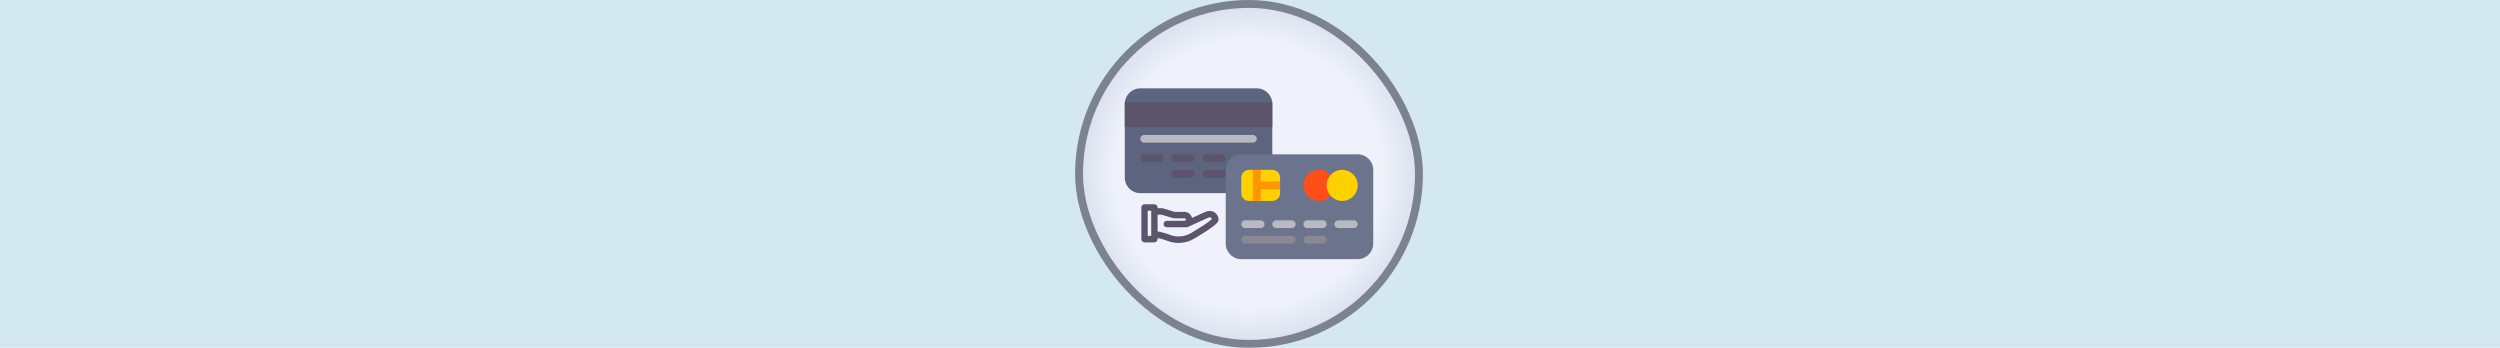<svg width="1265" height="176" viewBox="0 0 1265 176" fill="none" xmlns="http://www.w3.org/2000/svg">
<g clip-path="url(#clip0_70_17675)">
<rect width="176" height="1265" transform="translate(1265) rotate(90)" fill="#D4E8F2"/>
<g filter="url(#filter0_i_70_17675)">
<rect x="544" width="176" height="176" rx="88" fill="url(#paint0_radial_70_17675)"/>
<rect x="546" y="2" width="172" height="172" rx="86" stroke="#7D8292" stroke-width="4"/>
</g>
<path d="M577 97.735H635.929C640.268 97.735 643.786 94.217 643.786 89.878V52.556C643.786 48.217 640.268 44.699 635.929 44.699H577C572.661 44.699 569.143 48.217 569.143 52.556V89.878C569.143 94.217 572.661 97.735 577 97.735Z" fill="#5D647F"/>
<path d="M610.393 89.878H633.964C635.05 89.878 635.929 88.998 635.929 87.913C635.929 86.829 635.05 85.949 633.964 85.949H610.393C609.307 85.949 608.429 86.829 608.429 87.913C608.429 88.998 609.307 89.878 610.393 89.878Z" fill="#5C546A"/>
<path d="M610.393 82.02H618.25C619.336 82.02 620.214 81.141 620.214 80.056C620.214 78.971 619.336 78.092 618.25 78.092H610.393C609.307 78.092 608.429 78.971 608.429 80.056C608.429 81.141 609.307 82.02 610.393 82.02Z" fill="#5C546A"/>
<path d="M594.679 82.02H602.536C603.622 82.02 604.5 81.141 604.5 80.056C604.5 78.971 603.622 78.092 602.536 78.092H594.679C593.593 78.092 592.714 78.971 592.714 80.056C592.714 81.141 593.593 82.02 594.679 82.02Z" fill="#5C546A"/>
<path d="M594.679 89.878H602.536C603.622 89.878 604.5 88.998 604.5 87.913C604.5 86.829 603.622 85.949 602.536 85.949H594.679C593.593 85.949 592.714 86.829 592.714 87.913C592.714 88.998 593.593 89.878 594.679 89.878Z" fill="#5C546A"/>
<path d="M578.964 82.02H586.821C587.907 82.02 588.786 81.141 588.786 80.056C588.786 78.971 587.907 78.092 586.821 78.092H578.964C577.879 78.092 577 78.971 577 80.056C577 81.141 577.879 82.02 578.964 82.02Z" fill="#5C546A"/>
<path d="M633.964 72.2H578.964C577.879 72.2 577 71.32 577 70.236C577 69.151 577.879 68.272 578.964 68.272H633.964C635.05 68.272 635.929 69.151 635.929 70.236C635.929 71.32 635.05 72.2 633.964 72.2Z" fill="#B8BAC0"/>
<path d="M643.786 51.684H569.143V64.255H643.786V51.684Z" fill="#5C546A"/>
<path d="M687 131.128H628.071C623.732 131.128 620.214 127.61 620.214 123.27V85.949C620.214 81.61 623.732 78.092 628.071 78.092H687C691.339 78.092 694.857 81.61 694.857 85.949V123.27C694.857 127.61 691.339 131.128 687 131.128Z" fill="#6C748D"/>
<path d="M673.25 99.003C671.811 100.634 669.704 101.664 667.357 101.664C663.018 101.664 659.5 98.146 659.5 93.806C659.5 89.467 663.018 85.949 667.357 85.949C669.705 85.949 671.812 86.979 673.252 88.611" fill="#FF4F19"/>
<path d="M643.786 101.664H632C629.831 101.664 628.072 99.905 628.072 97.735V89.878C628.072 87.708 629.831 85.949 632 85.949H643.786C645.956 85.949 647.715 87.708 647.715 89.878V97.735C647.715 99.905 645.956 101.664 643.786 101.664Z" fill="#FFD100"/>
<path d="M637.893 115.413H630.036C628.95 115.413 628.072 114.533 628.072 113.449C628.072 112.364 628.95 111.484 630.036 111.484H637.893C638.979 111.484 639.857 112.364 639.857 113.449C639.857 114.533 638.979 115.413 637.893 115.413Z" fill="#B8BAC0"/>
<path d="M653.607 123.27H630.036C628.95 123.27 628.072 122.391 628.072 121.306C628.072 120.221 628.95 119.342 630.036 119.342H653.607C654.693 119.342 655.572 120.221 655.572 121.306C655.572 122.391 654.693 123.27 653.607 123.27Z" fill="#8A8895"/>
<path d="M653.608 115.413H645.75C644.665 115.413 643.786 114.533 643.786 113.449C643.786 112.364 644.665 111.484 645.75 111.484H653.608C654.693 111.484 655.572 112.364 655.572 113.449C655.572 114.533 654.693 115.413 653.608 115.413Z" fill="#B8BAC0"/>
<path d="M669.321 115.413H661.464C660.379 115.413 659.5 114.533 659.5 113.449C659.5 112.364 660.379 111.484 661.464 111.484H669.321C670.407 111.484 671.286 112.364 671.286 113.449C671.286 114.533 670.407 115.413 669.321 115.413Z" fill="#B8BAC0"/>
<path d="M669.321 123.27H661.464C660.379 123.27 659.5 122.391 659.5 121.306C659.5 120.221 660.379 119.342 661.464 119.342H669.321C670.407 119.342 671.286 120.221 671.286 121.306C671.286 122.391 670.407 123.27 669.321 123.27Z" fill="#8A8895"/>
<path d="M685.036 115.413H677.179C676.093 115.413 675.214 114.533 675.214 113.449C675.214 112.364 676.093 111.484 677.179 111.484H685.036C686.122 111.484 687 112.364 687 113.449C687 114.533 686.122 115.413 685.036 115.413Z" fill="#B8BAC0"/>
<path d="M679.143 101.664C683.483 101.664 687 98.146 687 93.806C687 89.467 683.483 85.949 679.143 85.949C674.804 85.949 671.286 89.467 671.286 93.806C671.286 98.146 674.804 101.664 679.143 101.664Z" fill="#FFD100"/>
<path d="M637.893 91.842V85.949H633.964V101.664H637.893V95.771H647.714V91.842H637.893Z" fill="#FF9500"/>
<path d="M614.173 107.193C613.546 106.918 612.817 106.758 612.052 106.758C611.216 106.758 610.424 106.948 609.714 107.289L609.748 107.274L603.16 110.29C602.749 108.507 601.2 107.201 599.353 107.201C599.279 107.201 599.206 107.203 599.133 107.207H599.143H594.369L588.335 105.408C588.201 105.366 588.045 105.341 587.886 105.341C587.884 105.341 587.883 105.341 587.882 105.341H585.735V105.003C585.735 104.099 585.015 103.365 584.127 103.365H579.132C578.244 103.365 577.524 104.099 577.524 105.003V121.001C577.524 121.905 578.244 122.639 579.132 122.639H584.127C585.015 122.639 585.735 121.905 585.735 121.001V120.424C587.788 120.839 589.585 121.392 591.305 122.099L591.1 122.024C592.656 122.592 594.449 122.921 596.318 122.921C598.474 122.921 600.528 122.484 602.404 121.694L602.298 121.734C603.933 120.996 605.323 120.213 606.636 119.324L606.529 119.392C606.959 119.121 607.389 118.852 607.821 118.591C609.948 117.307 611.653 116.185 613.182 115.057C613.95 114.499 614.622 113.947 615.259 113.359L615.241 113.376C615.789 112.916 616.225 112.339 616.515 111.68L616.527 111.651C616.595 111.475 616.635 111.272 616.635 111.06C616.635 110.938 616.622 110.82 616.598 110.706L616.6 110.717C616.374 109.185 615.462 107.908 614.197 107.207L614.173 107.194V107.193ZM582.52 119.363H580.741V106.641H582.52V119.363ZM613.007 111.017C612.494 111.485 611.937 111.939 611.356 112.363L611.297 112.403C609.849 113.469 608.226 114.539 606.183 115.77C605.73 116.044 605.287 116.325 604.839 116.607C603.767 117.338 602.532 118.038 601.243 118.634L601.079 118.703C599.669 119.295 598.033 119.639 596.318 119.639C594.855 119.639 593.451 119.389 592.141 118.929L592.231 118.957C590.365 118.163 588.182 117.521 585.914 117.134L585.736 117.109V108.617H587.652L593.686 110.417C593.82 110.459 593.975 110.483 594.135 110.483C594.136 110.483 594.138 110.483 594.139 110.483H599.143C599.713 110.483 600.039 110.708 600.039 111.099C600.039 111.491 599.713 111.715 599.143 111.715H590.384C589.496 111.715 588.776 112.449 588.776 113.353C588.776 114.258 589.496 114.991 590.384 114.991H600.393C600.631 114.991 600.859 114.939 601.062 114.843L601.052 114.847L611.087 110.253C611.38 110.115 611.722 110.035 612.084 110.035C612.319 110.035 612.547 110.069 612.762 110.132L612.745 110.128C612.983 110.276 613.164 110.499 613.26 110.764L613.262 110.773L613.007 111.017Z" fill="#5C546A"/>
</g>
<defs>
<filter id="filter0_i_70_17675" x="544" y="0" width="176" height="176" filterUnits="userSpaceOnUse" color-interpolation-filters="sRGB">
<feFlood flood-opacity="0" result="BackgroundImageFix"/>
<feBlend mode="normal" in="SourceGraphic" in2="BackgroundImageFix" result="shape"/>
<feColorMatrix in="SourceAlpha" type="matrix" values="0 0 0 0 0 0 0 0 0 0 0 0 0 0 0 0 0 0 127 0" result="hardAlpha"/>
<feMorphology radius="4" operator="erode" in="SourceAlpha" result="effect1_innerShadow_70_17675"/>
<feOffset/>
<feGaussianBlur stdDeviation="5"/>
<feComposite in2="hardAlpha" operator="arithmetic" k2="-1" k3="1"/>
<feColorMatrix type="matrix" values="0 0 0 0 0 0 0 0 0 0 0 0 0 0 0 0 0 0 0.25 0"/>
<feBlend mode="normal" in2="shape" result="effect1_innerShadow_70_17675"/>
</filter>
<radialGradient id="paint0_radial_70_17675" cx="0" cy="0" r="1" gradientUnits="userSpaceOnUse" gradientTransform="translate(632 88) rotate(90) scale(88)">
<stop offset="0.77" stop-color="#EFF2FA"/>
<stop offset="1" stop-color="#D7DEED"/>
</radialGradient>
<clipPath id="clip0_70_17675">
<rect width="176" height="1265" fill="white" transform="translate(1265) rotate(90)"/>
</clipPath>
</defs>
</svg>
